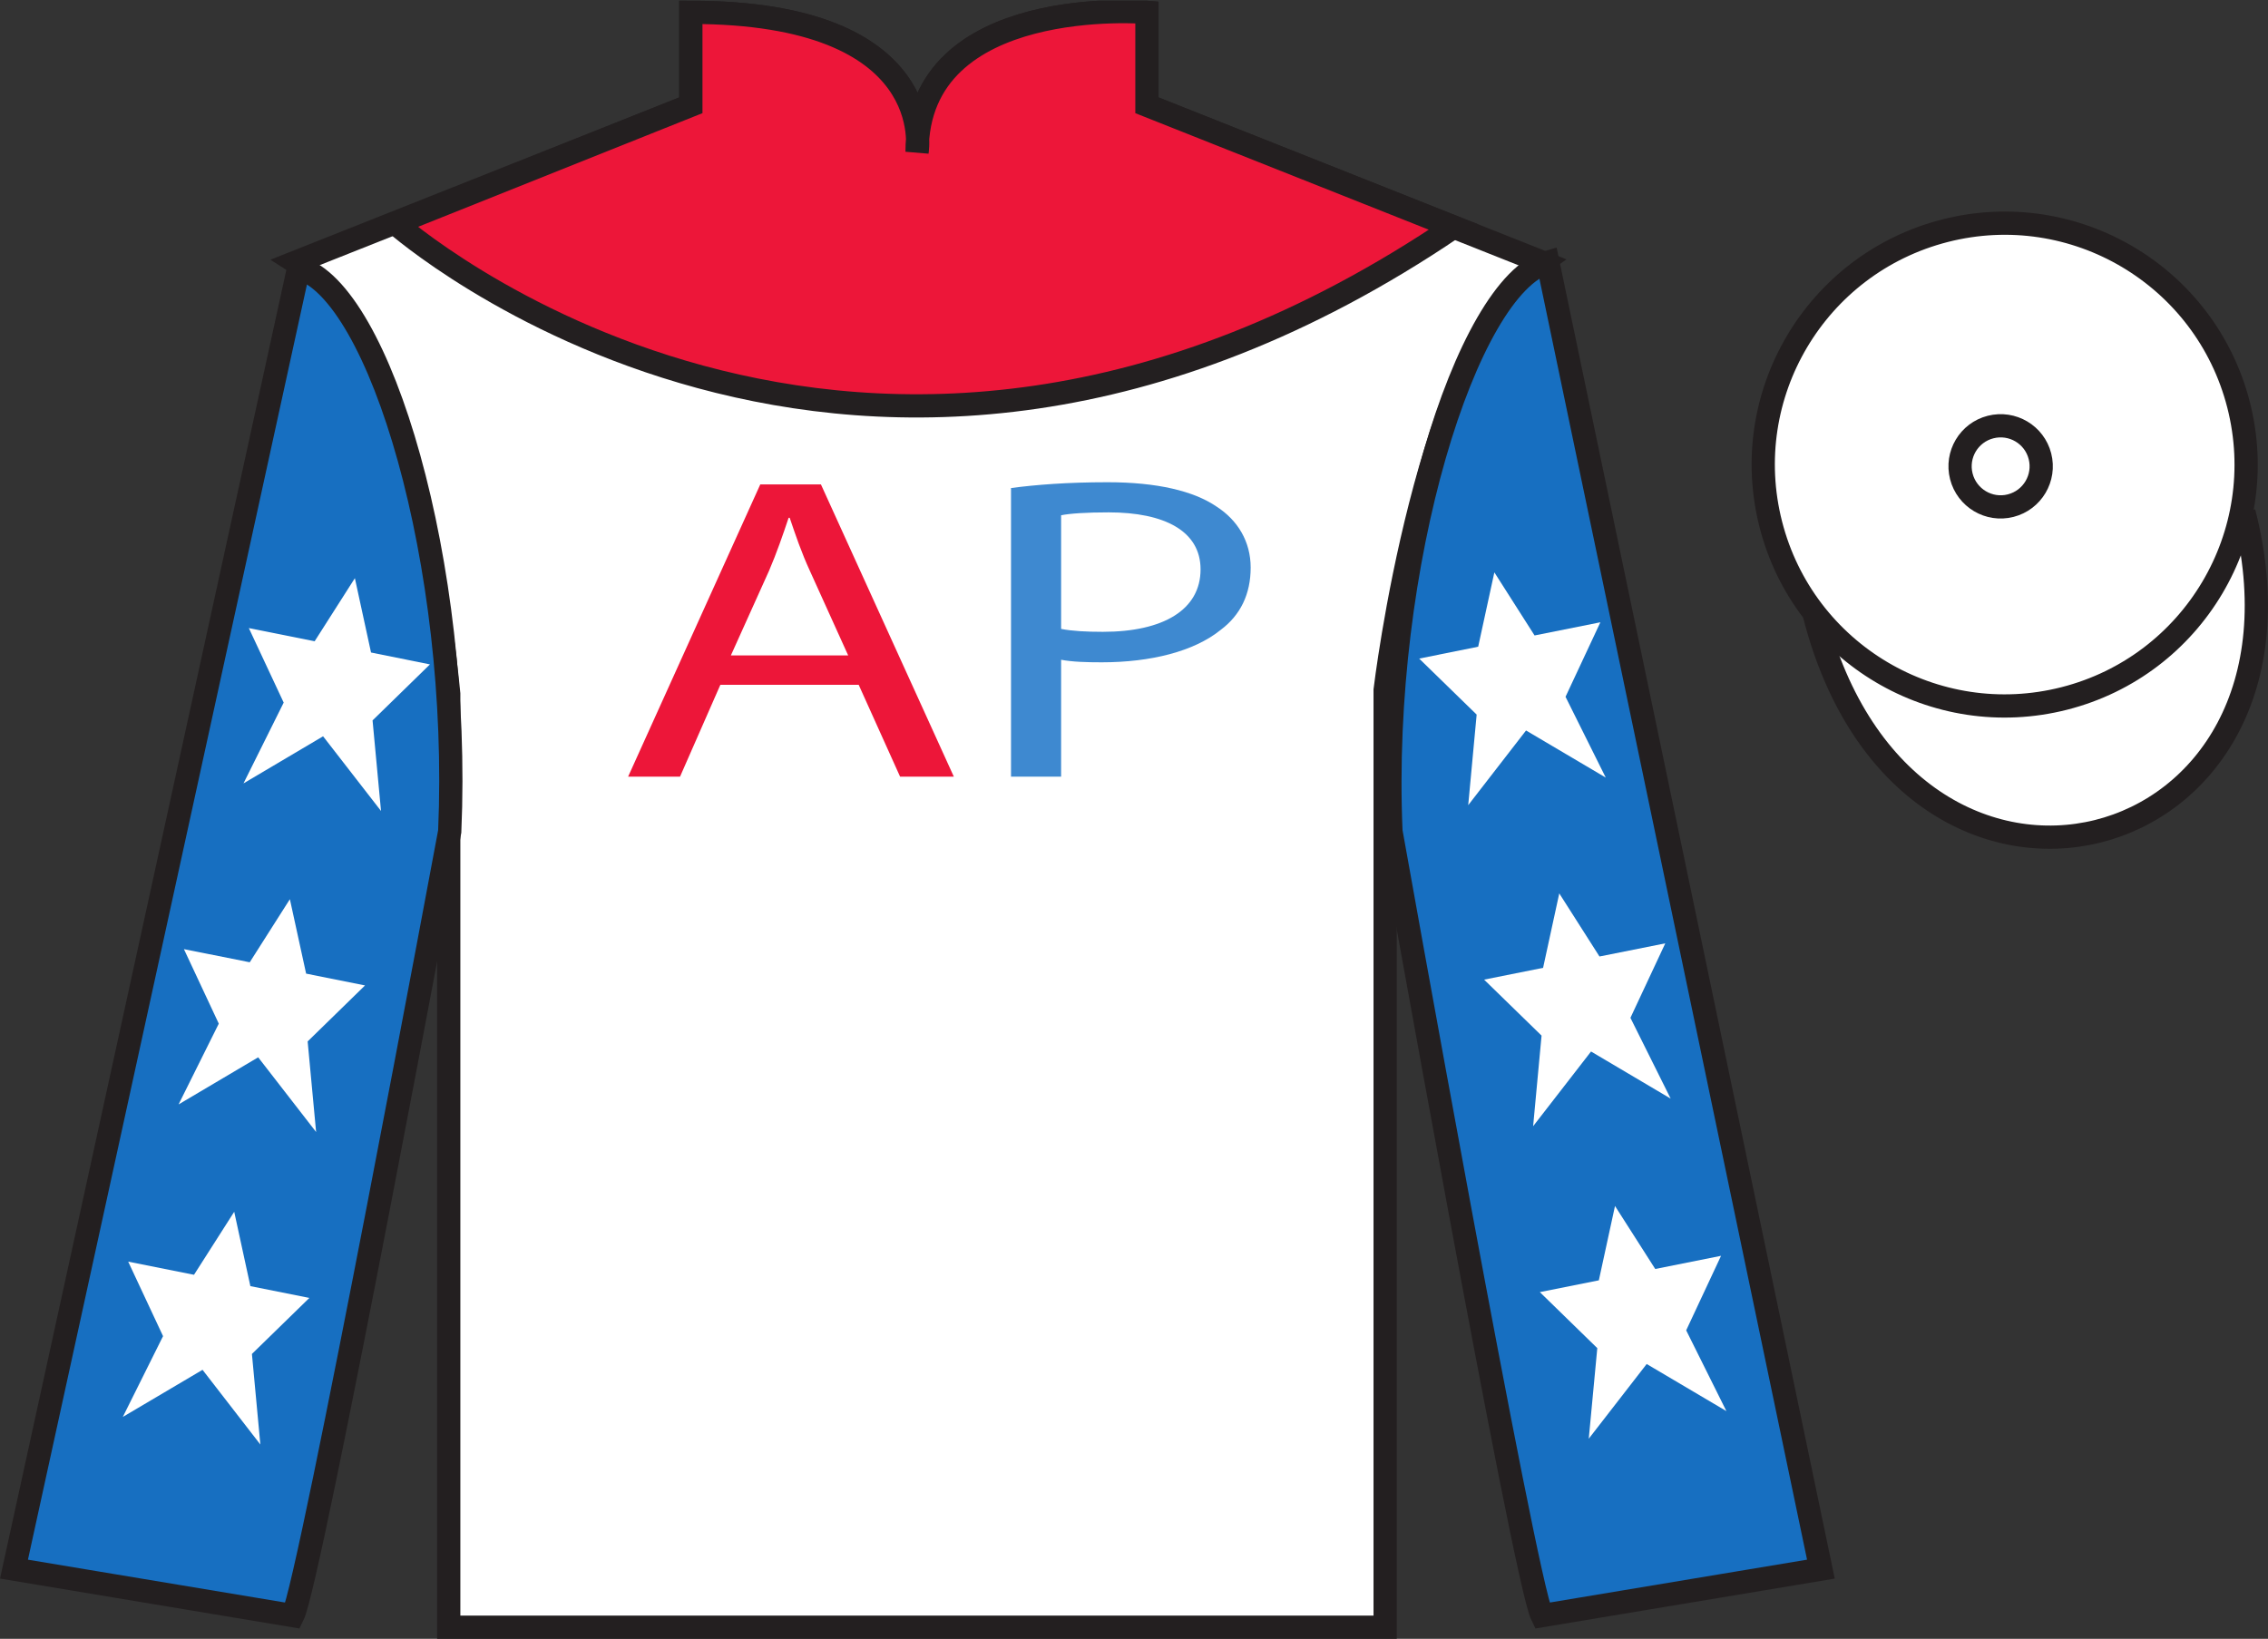 <?xml version="1.0" encoding="UTF-8"?>
<svg xmlns="http://www.w3.org/2000/svg" xmlns:xlink="http://www.w3.org/1999/xlink" width="97.59pt" height="70.53pt" viewBox="0 0 97.59 70.53" version="1.1">
<rect x="0" y="0" width="97.59" height="70.53" fill="#333333" stroke="none"/>
<defs>
<g>
<symbol overflow="visible" id="glyph0-0">
<path style="stroke:none;" d="M 0 0 L 12.438 0 L 12.438 -13.062 L 0 -13.062 L 0 0 Z M 6.219 -7.375 L 1.984 -12.125 L 10.438 -12.125 L 6.219 -7.375 Z M 6.953 -6.531 L 11.188 -11.281 L 11.188 -1.766 L 6.953 -6.531 Z M 1.984 -0.938 L 6.219 -5.688 L 10.438 -0.938 L 1.984 -0.938 Z M 1.25 -11.281 L 5.469 -6.531 L 1.25 -1.766 L 1.25 -11.281 Z M 1.25 -11.281 "/>
</symbol>
<symbol overflow="visible" id="glyph0-1">
<path style="stroke:none;" d="M 10.547 -3.953 L 12.328 0 L 14.641 0 L 8.922 -12.578 L 6.312 -12.578 L 0.625 0 L 2.859 0 L 4.594 -3.953 L 10.547 -3.953 Z M 5.047 -5.219 L 6.688 -8.859 C 7.016 -9.625 7.281 -10.391 7.531 -11.141 L 7.578 -11.141 C 7.828 -10.406 8.078 -9.656 8.453 -8.844 L 10.094 -5.219 L 5.047 -5.219 Z M 5.047 -5.219 "/>
</symbol>
<symbol overflow="visible" id="glyph0-2">
<path style="stroke:none;" d="M 1.891 0 L 4.047 0 L 4.047 -5.031 C 4.547 -4.938 5.141 -4.922 5.797 -4.922 C 7.906 -4.922 9.766 -5.391 10.906 -6.312 C 11.766 -6.953 12.203 -7.859 12.203 -9 C 12.203 -10.109 11.656 -11.031 10.734 -11.625 C 9.75 -12.297 8.172 -12.672 6.047 -12.672 C 4.297 -12.672 2.938 -12.562 1.891 -12.422 L 1.891 0 Z M 4.047 -11.25 C 4.422 -11.328 5.141 -11.375 6.094 -11.375 C 8.484 -11.375 10.047 -10.578 10.047 -8.922 C 10.047 -7.188 8.453 -6.234 5.844 -6.234 C 5.125 -6.234 4.531 -6.266 4.047 -6.359 L 4.047 -11.25 Z M 4.047 -11.25 "/>
</symbol>
</g>
<clipPath id="clip1">
  <path d="M 0 70.531 L 97.59 70.531 L 97.59 0.031 L 0 0.031 L 0 70.531 Z M 0 70.531 "/>
</clipPath>
</defs>
<g id="surface0">
<g clip-path="url(#clip1)" clip-rule="nonzero">
<path style=" stroke:none;fill-rule:nonzero;fill:rgb(100%,100%,100%);fill-opacity:1;" d="M 12.727 11.281 C 12.727 11.281 17.809 14.531 19.309 29.863 C 19.309 29.863 19.309 44.863 19.309 70.031 L 59.602 70.031 L 59.602 29.695 C 59.602 29.695 61.391 14.695 66.352 11.281 L 49.352 4.531 L 49.352 0.531 C 49.352 0.531 39.461 -0.305 39.461 6.531 C 39.461 6.531 40.477 0.531 29.727 0.531 L 29.727 4.531 L 12.727 11.281 "/>
<path style="fill:none;stroke-width:10;stroke-linecap:butt;stroke-linejoin:miter;stroke:rgb(13.73%,12.16%,12.549%);stroke-opacity:1;stroke-miterlimit:4;" d="M 127.266 592.487 C 127.266 592.487 178.086 559.987 193.086 406.667 C 193.086 406.667 193.086 256.667 193.086 4.987 L 596.016 4.987 L 596.016 408.347 C 596.016 408.347 613.906 558.347 663.516 592.487 L 493.516 659.987 L 493.516 699.987 C 493.516 699.987 394.609 708.347 394.609 639.987 C 394.609 639.987 404.766 699.987 297.266 699.987 L 297.266 659.987 L 127.266 592.487 Z M 127.266 592.487 " transform="matrix(0.1,0,0,-0.1,0,70.53)"/>
<path style=" stroke:none;fill-rule:nonzero;fill:rgb(92.863%,8.783%,22.277%);fill-opacity:1;" d="M 62.551 9.773 L 49.352 4.531 L 49.352 0.531 C 49.352 0.531 39.461 -0.305 39.461 6.531 C 39.461 6.531 40.477 0.531 29.727 0.531 L 29.727 4.531 L 17.016 9.613 C 17.016 9.613 36.84 27.18 62.551 9.773 "/>
<path style="fill:none;stroke-width:10;stroke-linecap:butt;stroke-linejoin:miter;stroke:rgb(13.73%,12.16%,12.549%);stroke-opacity:1;stroke-miterlimit:4;" d="M 625.508 607.566 L 493.516 659.987 L 493.516 699.987 C 493.516 699.987 394.609 708.347 394.609 639.987 C 394.609 639.987 404.766 699.987 297.266 699.987 L 297.266 659.987 L 170.156 609.167 C 170.156 609.167 368.398 433.503 625.508 607.566 Z M 625.508 607.566 " transform="matrix(0.1,0,0,-0.1,0,70.53)"/>
<path style=" stroke:none;fill-rule:nonzero;fill:rgb(9.02%,43.529%,75.491%);fill-opacity:1;" d="M 12.602 69.531 C 13.352 68.031 19.352 35.781 19.352 35.781 C 19.852 24.281 16.352 12.531 12.852 11.531 L 0.602 67.531 L 12.602 69.531 "/>
<path style="fill:none;stroke-width:10;stroke-linecap:butt;stroke-linejoin:miter;stroke:rgb(13.73%,12.16%,12.549%);stroke-opacity:1;stroke-miterlimit:4;" d="M 126.016 9.988 C 133.516 24.988 193.516 347.488 193.516 347.488 C 198.516 462.488 163.516 579.987 128.516 589.987 L 6.016 29.988 L 126.016 9.988 Z M 126.016 9.988 " transform="matrix(0.1,0,0,-0.1,0,70.53)"/>
<path style=" stroke:none;fill-rule:nonzero;fill:rgb(9.02%,43.529%,75.491%);fill-opacity:1;" d="M 78.352 67.531 L 66.602 11.281 C 63.102 12.281 59.352 24.281 59.852 35.781 C 59.852 35.781 65.602 68.031 66.352 69.531 L 78.352 67.531 "/>
<path style="fill:none;stroke-width:10;stroke-linecap:butt;stroke-linejoin:miter;stroke:rgb(13.73%,12.16%,12.549%);stroke-opacity:1;stroke-miterlimit:4;" d="M 783.516 29.988 L 666.016 592.487 C 631.016 582.487 593.516 462.488 598.516 347.488 C 598.516 347.488 656.016 24.988 663.516 9.988 L 783.516 29.988 Z M 783.516 29.988 " transform="matrix(0.1,0,0,-0.1,0,70.53)"/>
<path style="fill-rule:nonzero;fill:rgb(100%,100%,100%);fill-opacity:1;stroke-width:10;stroke-linecap:butt;stroke-linejoin:miter;stroke:rgb(13.73%,12.16%,12.549%);stroke-opacity:1;stroke-miterlimit:4;" d="M 780.664 440.925 C 820.391 285.261 1004.336 332.839 965.547 484.87 " transform="matrix(0.1,0,0,-0.1,0,70.53)"/>
<path style=" stroke:none;fill-rule:nonzero;fill:rgb(100%,100%,100%);fill-opacity:1;" d="M 88.828 30.059 C 94.387 28.641 97.742 22.984 96.324 17.426 C 94.906 11.867 89.25 8.512 83.691 9.93 C 78.133 11.352 74.777 17.004 76.195 22.562 C 77.613 28.121 83.27 31.477 88.828 30.059 "/>
<path style="fill:none;stroke-width:10;stroke-linecap:butt;stroke-linejoin:miter;stroke:rgb(13.73%,12.16%,12.549%);stroke-opacity:1;stroke-miterlimit:4;" d="M 888.281 404.714 C 943.867 418.894 977.422 475.456 963.242 531.042 C 949.062 586.628 892.5 620.183 836.914 606.003 C 781.328 591.784 747.773 535.261 761.953 479.675 C 776.133 424.089 832.695 390.534 888.281 404.714 Z M 888.281 404.714 " transform="matrix(0.1,0,0,-0.1,0,70.53)"/>
<path style="fill:none;stroke-width:10;stroke-linecap:butt;stroke-linejoin:miter;stroke:rgb(13.73%,12.16%,12.549%);stroke-opacity:1;stroke-miterlimit:4;" d="M 865.156 487.683 C 874.531 490.066 880.156 499.597 877.773 508.933 C 875.391 518.269 865.898 523.894 856.523 521.511 C 847.188 519.128 841.562 509.636 843.945 500.3 C 846.328 490.964 855.82 485.3 865.156 487.683 Z M 865.156 487.683 " transform="matrix(0.1,0,0,-0.1,0,70.53)"/>
<g style="fill:rgb(92.863%,8.783%,22.277%);fill-opacity:1;">
  <use xlink:href="#glyph0-1" x="26.402" y="33.426"/>
</g>
<g style="fill:rgb(24.53%,53.66%,81.613%);fill-opacity:1;">
  <use xlink:href="#glyph0-2" x="41.612" y="33.426"/>
</g>
<path style=" stroke:none;fill-rule:nonzero;fill:rgb(100%,100%,100%);fill-opacity:1;" d="M 12.473 38.699 L 10.746 41.414 L 7.914 40.848 L 9.414 44.055 L 7.684 47.531 L 11.109 45.504 L 13.602 48.719 L 13.238 44.82 L 15.707 42.41 L 13.172 41.902 L 12.473 38.699 "/>
<path style=" stroke:none;fill-rule:nonzero;fill:rgb(100%,100%,100%);fill-opacity:1;" d="M 10.078 52.152 L 8.348 54.863 L 5.516 54.297 L 7.016 57.504 L 5.285 60.98 L 8.715 58.953 L 11.203 62.168 L 10.84 58.27 L 13.312 55.859 L 10.773 55.352 L 10.078 52.152 "/>
<path style=" stroke:none;fill-rule:nonzero;fill:rgb(100%,100%,100%);fill-opacity:1;" d="M 15.27 24.883 L 13.539 27.598 L 10.707 27.031 L 12.207 30.238 L 10.477 33.715 L 13.902 31.688 L 16.395 34.902 L 16.031 31.004 L 18.5 28.594 L 15.965 28.082 L 15.27 24.883 "/>
<path style=" stroke:none;fill-rule:nonzero;fill:rgb(100%,100%,100%);fill-opacity:1;" d="M 67.094 38.449 L 68.824 41.164 L 71.656 40.598 L 70.156 43.805 L 71.887 47.281 L 68.461 45.254 L 65.969 48.469 L 66.332 44.57 L 63.859 42.16 L 66.398 41.652 L 67.094 38.449 "/>
<path style=" stroke:none;fill-rule:nonzero;fill:rgb(100%,100%,100%);fill-opacity:1;" d="M 69.492 51.902 L 71.223 54.613 L 74.055 54.047 L 72.555 57.254 L 74.285 60.73 L 70.855 58.703 L 68.363 61.918 L 68.73 58.02 L 66.258 55.609 L 68.797 55.102 L 69.492 51.902 "/>
<path style=" stroke:none;fill-rule:nonzero;fill:rgb(100%,100%,100%);fill-opacity:1;" d="M 64.301 24.633 L 66.031 27.348 L 68.863 26.781 L 67.363 29.988 L 69.094 33.465 L 65.664 31.438 L 63.176 34.652 L 63.539 30.754 L 61.066 28.344 L 63.605 27.832 L 64.301 24.633 "/>
</g>
</g>
</svg>
